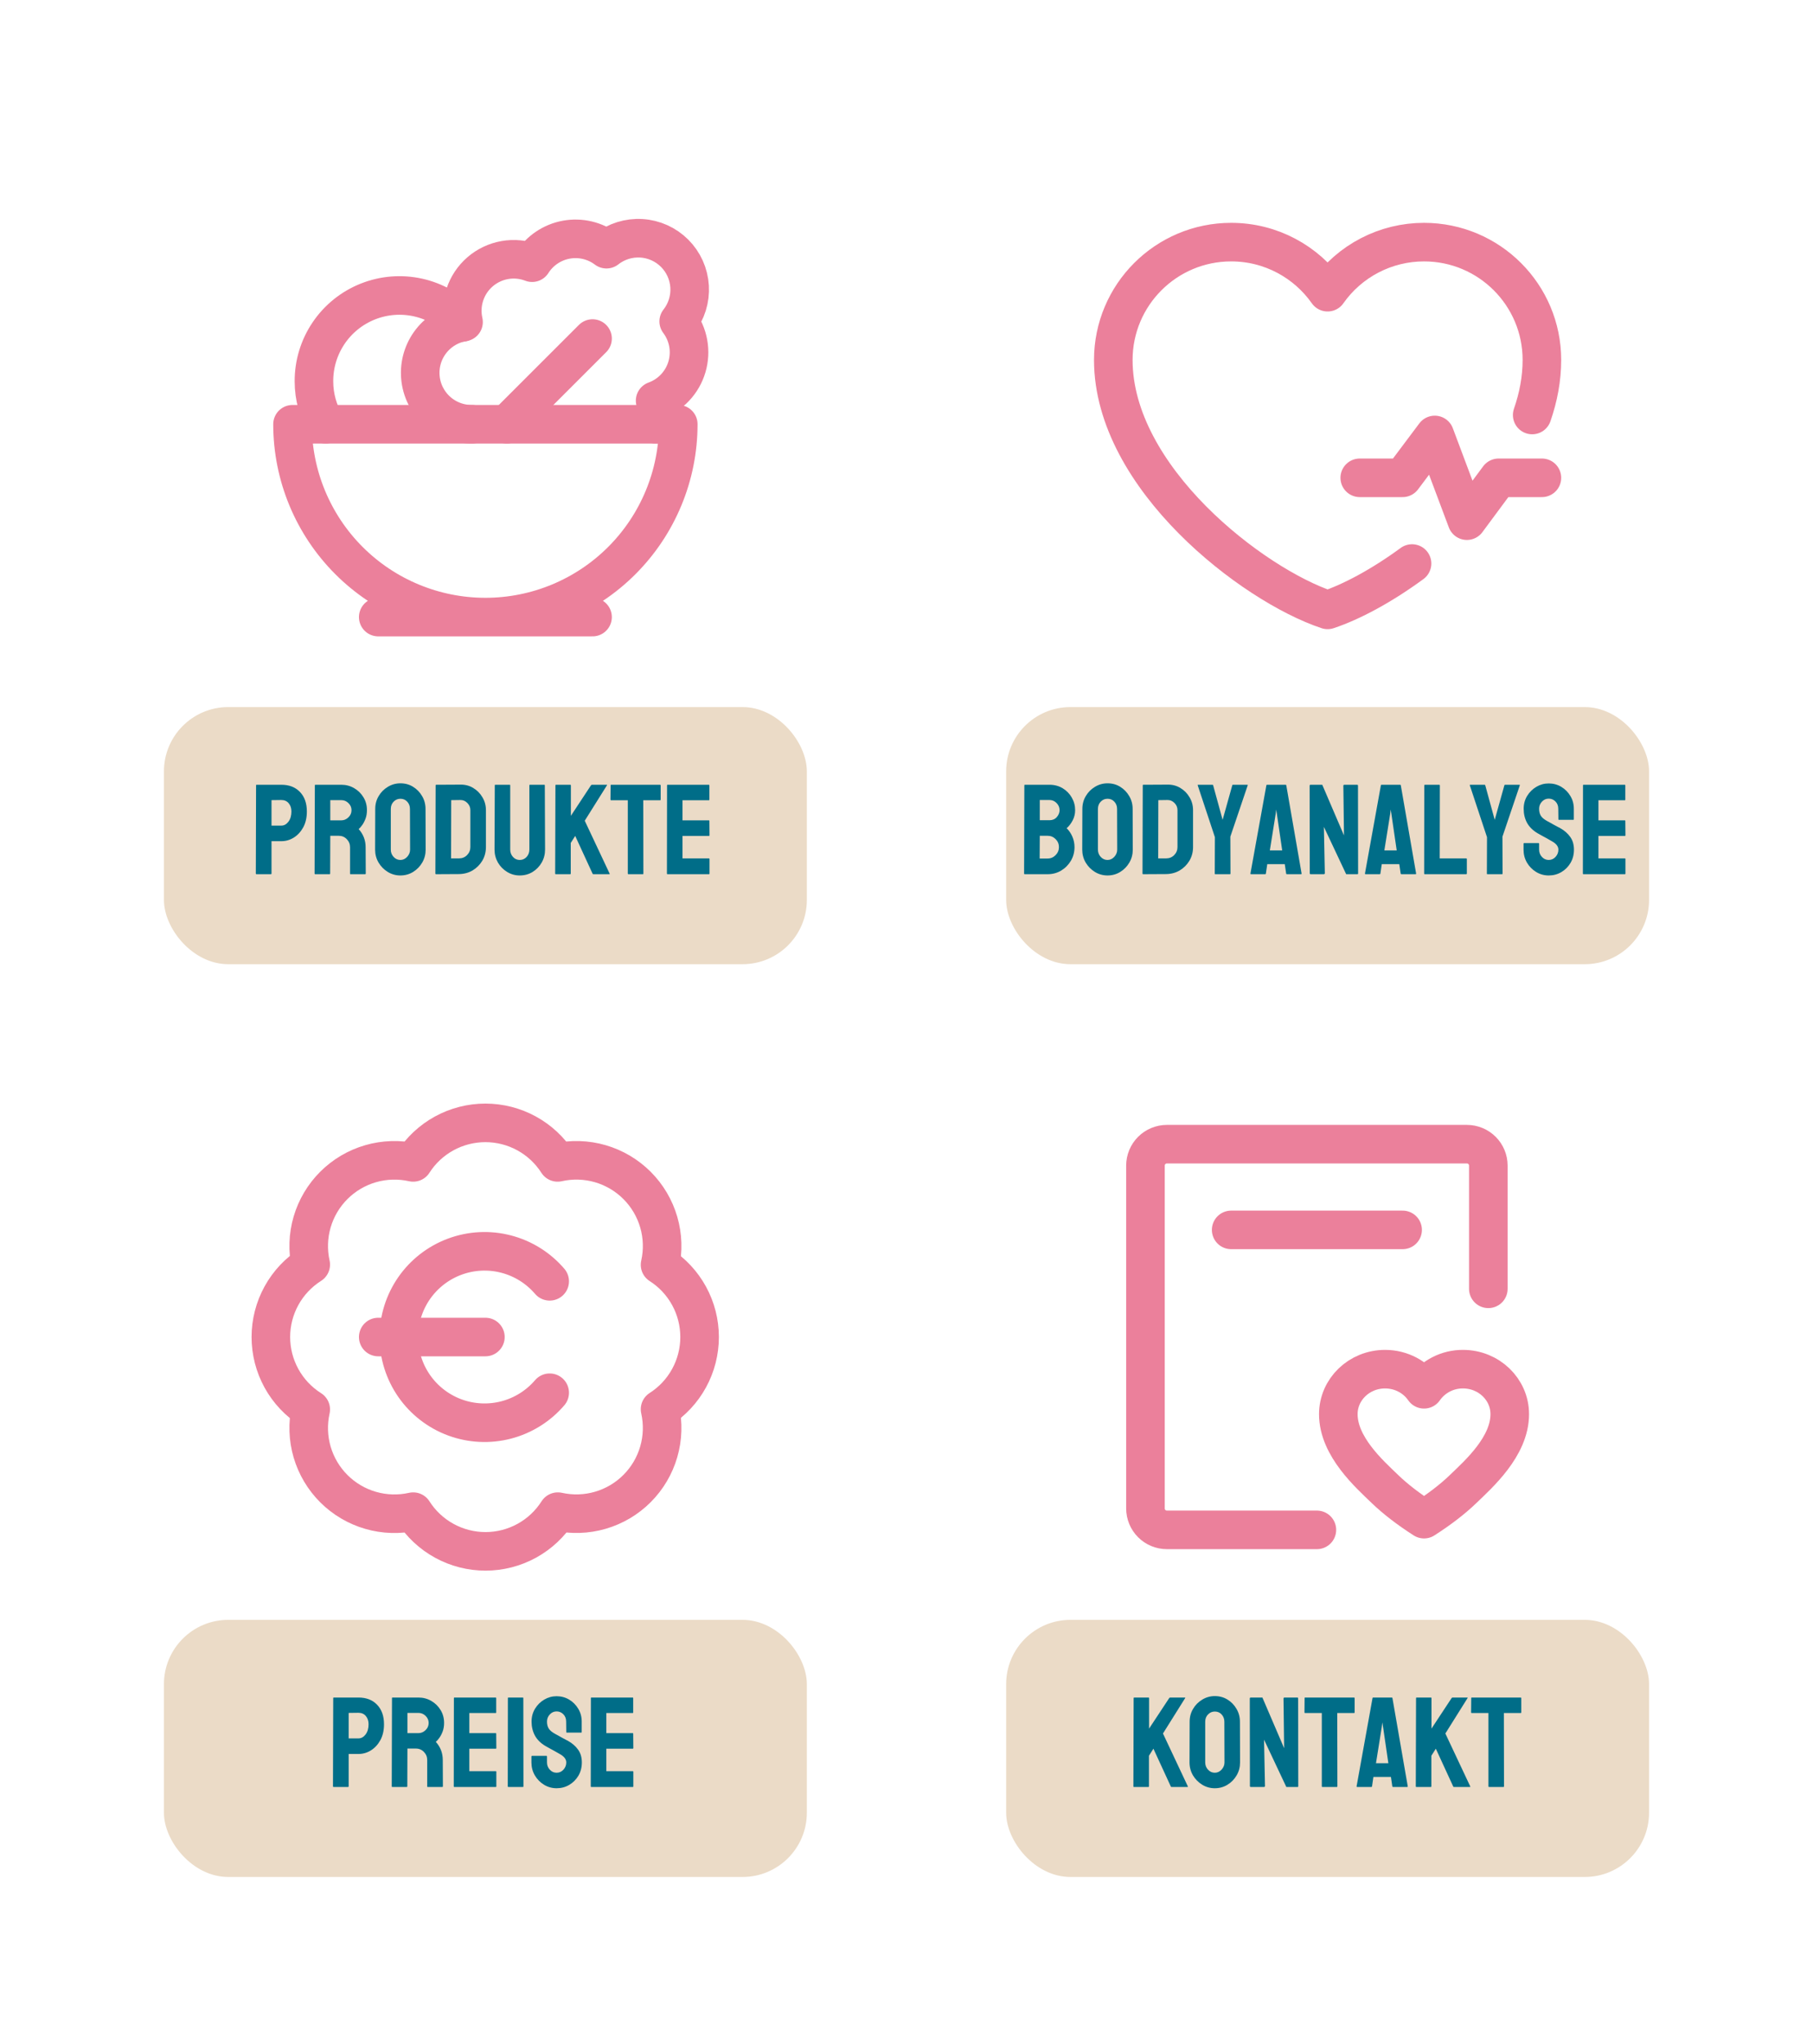 <svg width="282" height="318" viewBox="0 0 282 318" fill="none" xmlns="http://www.w3.org/2000/svg">
<path d="M58.833 96H92.167M75.5 96C83.457 96 91.087 92.839 96.713 87.213C102.339 81.587 105.5 73.957 105.5 66H45.5C45.5 73.957 48.661 81.587 54.287 87.213C59.913 92.839 67.543 96 75.5 96Z" stroke="#EB809B" stroke-width="6" stroke-linecap="round" stroke-linejoin="round"/>
<path d="M73.433 66C71.415 66.019 69.463 65.274 67.971 63.914C66.479 62.554 65.555 60.681 65.387 58.669C65.218 56.657 65.816 54.656 67.061 53.067C68.306 51.477 70.106 50.418 72.1 50.1C71.781 48.687 71.851 47.215 72.303 45.839C72.755 44.463 73.573 43.236 74.667 42.288C75.762 41.34 77.094 40.707 78.52 40.457C79.947 40.207 81.414 40.348 82.767 40.867C83.359 39.934 84.138 39.135 85.054 38.519C85.97 37.902 87.004 37.482 88.09 37.285C89.177 37.088 90.293 37.117 91.367 37.372C92.441 37.627 93.451 38.102 94.333 38.767C95.872 37.557 97.8 36.954 99.754 37.071C101.707 37.187 103.55 38.016 104.934 39.4C106.317 40.783 107.146 42.626 107.263 44.58C107.379 46.533 106.776 48.461 105.567 50C106.319 51 106.827 52.162 107.049 53.394C107.271 54.625 107.2 55.892 106.844 57.091C106.487 58.291 105.854 59.39 104.995 60.3C104.137 61.211 103.077 61.907 101.9 62.333C102.205 63.533 102.239 64.785 102 66M78.833 66L92.167 52.667" stroke="#EB809B" stroke-width="6" stroke-linecap="round" stroke-linejoin="round"/>
<path d="M71.833 50.167C70.005 48.218 67.632 46.864 65.023 46.284C62.415 45.703 59.692 45.922 57.209 46.911C54.727 47.9 52.6 49.615 51.106 51.831C49.612 54.046 48.82 56.661 48.833 59.333C48.833 61.767 49.5 64.033 50.633 66" stroke="#EB809B" stroke-width="6" stroke-linecap="round" stroke-linejoin="round"/>
<rect x="25.5" y="110" width="100" height="40" rx="10" fill="#EBDBC7"/>
<path d="M42.135 136H39.889C39.824 136 39.791 135.967 39.791 135.902L39.83 122.162C39.83 122.11 39.856 122.084 39.908 122.084H43.756C44.98 122.084 45.947 122.458 46.656 123.207C47.372 123.949 47.73 124.962 47.73 126.244C47.73 127.182 47.545 127.999 47.174 128.695C46.796 129.385 46.308 129.919 45.709 130.297C45.11 130.674 44.459 130.863 43.756 130.863H42.232V135.902C42.232 135.967 42.2 136 42.135 136ZM43.756 124.457L42.232 124.477V128.441H43.756C44.179 128.441 44.547 128.24 44.859 127.836C45.172 127.426 45.328 126.895 45.328 126.244C45.328 125.723 45.188 125.297 44.908 124.965C44.628 124.626 44.244 124.457 43.756 124.457ZM51.275 136H49.01C48.958 136 48.932 135.967 48.932 135.902L48.971 122.162C48.971 122.11 48.997 122.084 49.049 122.084H53.092C53.815 122.084 54.478 122.26 55.084 122.611C55.69 122.963 56.171 123.435 56.529 124.027C56.894 124.62 57.076 125.29 57.076 126.039C57.076 126.527 57.001 126.97 56.852 127.367C56.702 127.764 56.526 128.1 56.324 128.373C56.129 128.646 55.95 128.848 55.787 128.979C56.51 129.779 56.871 130.72 56.871 131.801L56.891 135.902C56.891 135.967 56.858 136 56.793 136H54.527C54.475 136 54.449 135.98 54.449 135.941V131.801C54.449 131.319 54.28 130.902 53.941 130.551C53.603 130.199 53.186 130.023 52.691 130.023H51.373L51.353 135.902C51.353 135.967 51.328 136 51.275 136ZM53.092 124.477H51.373V127.621H53.092C53.502 127.621 53.867 127.468 54.185 127.162C54.511 126.856 54.674 126.482 54.674 126.039C54.674 125.616 54.518 125.251 54.205 124.945C53.893 124.633 53.522 124.477 53.092 124.477ZM62.281 136.195C61.572 136.195 60.917 136.013 60.318 135.648C59.726 135.284 59.247 134.799 58.883 134.193C58.525 133.581 58.346 132.911 58.346 132.182L58.365 125.844C58.365 125.102 58.544 124.434 58.902 123.842C59.254 123.243 59.729 122.764 60.328 122.406C60.927 122.042 61.578 121.859 62.281 121.859C63.01 121.859 63.665 122.038 64.244 122.396C64.83 122.755 65.299 123.236 65.65 123.842C66.008 124.441 66.188 125.108 66.188 125.844L66.207 132.182C66.207 132.911 66.031 133.578 65.68 134.184C65.322 134.796 64.846 135.284 64.254 135.648C63.661 136.013 63.004 136.195 62.281 136.195ZM62.281 133.783C62.685 133.783 63.036 133.62 63.336 133.295C63.635 132.963 63.785 132.592 63.785 132.182L63.766 125.844C63.766 125.401 63.626 125.027 63.346 124.721C63.066 124.415 62.711 124.262 62.281 124.262C61.871 124.262 61.52 124.411 61.227 124.711C60.934 125.01 60.787 125.388 60.787 125.844V132.182C60.787 132.618 60.934 132.995 61.227 133.314C61.52 133.627 61.871 133.783 62.281 133.783ZM71.402 135.98L67.818 136C67.753 136 67.721 135.967 67.721 135.902L67.76 122.162C67.76 122.11 67.786 122.084 67.838 122.084L71.578 122.064C72.32 122.045 72.991 122.214 73.59 122.572C74.195 122.93 74.677 123.415 75.035 124.027C75.4 124.633 75.582 125.303 75.582 126.039V131.781C75.582 132.549 75.397 133.253 75.025 133.891C74.648 134.522 74.147 135.027 73.522 135.404C72.897 135.775 72.19 135.967 71.402 135.98ZM71.578 124.457L70.182 124.477L70.162 133.539H71.402C71.897 133.539 72.314 133.367 72.652 133.021C72.991 132.676 73.16 132.263 73.16 131.781V126.02C73.16 125.596 73.004 125.229 72.691 124.916C72.379 124.597 72.008 124.444 71.578 124.457ZM80.836 136.195C80.133 136.195 79.482 136.013 78.883 135.648C78.284 135.284 77.805 134.796 77.447 134.184C77.096 133.565 76.92 132.891 76.92 132.162L76.959 122.162C76.959 122.11 76.985 122.084 77.037 122.084H79.283C79.335 122.084 79.361 122.11 79.361 122.162V132.162C79.361 132.611 79.505 132.995 79.791 133.314C80.078 133.627 80.426 133.783 80.836 133.783C81.266 133.783 81.624 133.627 81.91 133.314C82.197 132.995 82.34 132.611 82.34 132.162V122.162C82.34 122.11 82.366 122.084 82.418 122.084H84.664C84.716 122.084 84.742 122.11 84.742 122.162L84.781 132.162C84.781 132.898 84.606 133.575 84.254 134.193C83.896 134.805 83.421 135.294 82.828 135.658C82.236 136.016 81.572 136.195 80.836 136.195ZM88.697 136H86.432C86.38 136 86.353 135.967 86.353 135.902L86.393 122.182C86.393 122.117 86.419 122.084 86.471 122.084H88.717C88.769 122.084 88.795 122.117 88.795 122.182V126.918L91.93 122.162C91.982 122.11 92.031 122.084 92.076 122.084H94.371C94.43 122.084 94.443 122.11 94.41 122.162L90.953 127.68L94.83 135.922C94.863 135.974 94.83 136 94.732 136H92.291C92.226 136 92.187 135.974 92.174 135.922L89.469 130.043L88.775 131.137V135.902C88.775 135.967 88.749 136 88.697 136ZM99.996 136H97.74C97.682 136 97.652 135.967 97.652 135.902V124.496H95.055C94.99 124.496 94.957 124.464 94.957 124.398L94.977 122.162C94.977 122.11 95.003 122.084 95.055 122.084H102.652C102.724 122.084 102.76 122.11 102.76 122.162V124.398C102.76 124.464 102.734 124.496 102.682 124.496H100.055L100.074 135.902C100.074 135.967 100.048 136 99.996 136ZM110.279 136H103.814C103.762 136 103.736 135.967 103.736 135.902L103.756 122.162C103.756 122.11 103.782 122.084 103.834 122.084H110.26C110.312 122.084 110.338 122.117 110.338 122.182V124.418C110.338 124.47 110.312 124.496 110.26 124.496H106.158V127.621H110.26C110.312 127.621 110.338 127.647 110.338 127.699L110.357 129.965C110.357 130.017 110.331 130.043 110.279 130.043H106.158V133.539H110.279C110.331 133.539 110.357 133.572 110.357 133.637V135.922C110.357 135.974 110.331 136 110.279 136Z" fill="#006D88"/>
<path d="M219.632 87.667C214.922 91.123 210.207 93.645 206.5 94.877C194.833 91 173.167 74.333 173.167 56C173.167 45.875 181.375 37.667 191.5 37.667C197.7 37.667 203.183 40.745 206.5 45.457C208.191 43.049 210.437 41.084 213.048 39.728C215.659 38.372 218.558 37.665 221.5 37.667C231.625 37.667 239.833 45.875 239.833 56C239.833 58.912 239.287 61.78 238.322 64.562" stroke="#EB809B" stroke-width="6" stroke-linecap="round" stroke-linejoin="round"/>
<path d="M211.5 74.333H218.167L223.167 67.667L228.167 81L233.103 74.333H239.833" stroke="#EB809B" stroke-width="6" stroke-linecap="round" stroke-linejoin="round"/>
<rect x="156.5" y="110" width="100" height="40" rx="10" fill="#EBDBC7"/>
<path d="M162.953 136H159.369C159.317 136 159.291 135.967 159.291 135.902L159.33 122.162C159.33 122.11 159.356 122.084 159.408 122.084H163.256C164.005 122.084 164.685 122.266 165.297 122.631C165.896 122.995 166.368 123.48 166.713 124.086C167.058 124.685 167.23 125.336 167.23 126.039C167.23 126.612 167.1 127.146 166.84 127.641C166.579 128.135 166.27 128.536 165.912 128.842C166.296 129.226 166.596 129.672 166.811 130.18C167.025 130.688 167.133 131.221 167.133 131.781C167.133 132.556 166.947 133.262 166.576 133.9C166.199 134.538 165.694 135.049 165.062 135.434C164.431 135.811 163.728 136 162.953 136ZM163.256 124.457H161.732V127.602H163.256C163.718 127.602 164.092 127.439 164.379 127.113C164.665 126.781 164.809 126.423 164.809 126.039C164.809 125.616 164.656 125.248 164.35 124.936C164.044 124.617 163.679 124.457 163.256 124.457ZM162.953 130.023H161.732L161.713 133.559H162.953C163.435 133.559 163.848 133.383 164.193 133.031C164.538 132.68 164.711 132.263 164.711 131.781C164.711 131.299 164.538 130.886 164.193 130.541C163.848 130.196 163.435 130.023 162.953 130.023ZM172.27 136.195C171.56 136.195 170.906 136.013 170.307 135.648C169.714 135.284 169.236 134.799 168.871 134.193C168.513 133.581 168.334 132.911 168.334 132.182L168.354 125.844C168.354 125.102 168.533 124.434 168.891 123.842C169.242 123.243 169.717 122.764 170.316 122.406C170.915 122.042 171.566 121.859 172.27 121.859C172.999 121.859 173.653 122.038 174.232 122.396C174.818 122.755 175.287 123.236 175.639 123.842C175.997 124.441 176.176 125.108 176.176 125.844L176.195 132.182C176.195 132.911 176.02 133.578 175.668 134.184C175.31 134.796 174.835 135.284 174.242 135.648C173.65 136.013 172.992 136.195 172.27 136.195ZM172.27 133.783C172.673 133.783 173.025 133.62 173.324 133.295C173.624 132.963 173.773 132.592 173.773 132.182L173.754 125.844C173.754 125.401 173.614 125.027 173.334 124.721C173.054 124.415 172.699 124.262 172.27 124.262C171.859 124.262 171.508 124.411 171.215 124.711C170.922 125.01 170.775 125.388 170.775 125.844V132.182C170.775 132.618 170.922 132.995 171.215 133.314C171.508 133.627 171.859 133.783 172.27 133.783ZM181.391 135.98L177.807 136C177.742 136 177.709 135.967 177.709 135.902L177.748 122.162C177.748 122.11 177.774 122.084 177.826 122.084L181.566 122.064C182.309 122.045 182.979 122.214 183.578 122.572C184.184 122.93 184.665 123.415 185.023 124.027C185.388 124.633 185.57 125.303 185.57 126.039V131.781C185.57 132.549 185.385 133.253 185.014 133.891C184.636 134.522 184.135 135.027 183.51 135.404C182.885 135.775 182.178 135.967 181.391 135.98ZM181.566 124.457L180.17 124.477L180.15 133.539H181.391C181.885 133.539 182.302 133.367 182.641 133.021C182.979 132.676 183.148 132.263 183.148 131.781V126.02C183.148 125.596 182.992 125.229 182.68 124.916C182.367 124.597 181.996 124.444 181.566 124.457ZM191.312 136H189.018C188.972 136 188.949 135.974 188.949 135.922L188.969 130.238L186.293 122.162C186.28 122.11 186.299 122.084 186.352 122.084H188.578C188.643 122.084 188.682 122.11 188.695 122.162L190.17 127.543L191.674 122.162C191.687 122.11 191.719 122.084 191.771 122.084H194.018C194.07 122.084 194.089 122.11 194.076 122.162L191.371 130.16L191.391 135.922C191.391 135.974 191.365 136 191.312 136ZM194.496 135.902L196.977 122.162C196.99 122.11 197.022 122.084 197.074 122.084H199.975C200.027 122.084 200.059 122.11 200.072 122.162L202.455 135.902C202.462 135.967 202.436 136 202.377 136H200.16C200.095 136 200.059 135.967 200.053 135.902L199.838 134.438H197.113L196.898 135.902C196.892 135.967 196.859 136 196.801 136H194.574C194.522 136 194.496 135.967 194.496 135.902ZM198.412 126.684L197.514 132.299H199.438L198.617 126.684L198.5 125.941L198.412 126.684ZM205.883 136H203.881C203.777 136 203.725 135.954 203.725 135.863L203.705 122.24C203.705 122.136 203.757 122.084 203.861 122.084H205.668L209.047 129.965L208.949 122.24C208.949 122.136 209.008 122.084 209.125 122.084H211.107C211.186 122.084 211.225 122.136 211.225 122.24L211.244 135.883C211.244 135.961 211.212 136 211.146 136H209.389L205.922 128.637L206.068 135.844C206.068 135.948 206.007 136 205.883 136ZM212.309 135.902L214.789 122.162C214.802 122.11 214.835 122.084 214.887 122.084H217.787C217.839 122.084 217.872 122.11 217.885 122.162L220.268 135.902C220.274 135.967 220.248 136 220.189 136H217.973C217.908 136 217.872 135.967 217.865 135.902L217.65 134.438H214.926L214.711 135.902C214.704 135.967 214.672 136 214.613 136H212.387C212.335 136 212.309 135.967 212.309 135.902ZM216.225 126.684L215.326 132.299H217.25L216.43 126.684L216.312 125.941L216.225 126.684ZM228.061 136H221.596C221.544 136 221.518 135.967 221.518 135.902L221.537 122.182C221.537 122.117 221.57 122.084 221.635 122.084H223.861C223.926 122.084 223.959 122.117 223.959 122.182L223.939 133.539H228.061C228.126 133.539 228.158 133.572 228.158 133.637V135.902C228.158 135.967 228.126 136 228.061 136ZM233.637 136H231.342C231.296 136 231.273 135.974 231.273 135.922L231.293 130.238L228.617 122.162C228.604 122.11 228.624 122.084 228.676 122.084H230.902C230.967 122.084 231.007 122.11 231.02 122.162L232.494 127.543L233.998 122.162C234.011 122.11 234.044 122.084 234.096 122.084H236.342C236.394 122.084 236.413 122.11 236.4 122.162L233.695 130.16L233.715 135.922C233.715 135.974 233.689 136 233.637 136ZM240.893 136.195C240.183 136.195 239.529 136.013 238.93 135.648C238.337 135.284 237.862 134.799 237.504 134.193C237.152 133.581 236.977 132.911 236.977 132.182V131.264C236.977 131.192 237.009 131.156 237.074 131.156H239.32C239.372 131.156 239.398 131.192 239.398 131.264V132.182C239.398 132.618 239.545 132.995 239.838 133.314C240.131 133.627 240.482 133.783 240.893 133.783C241.309 133.783 241.664 133.624 241.957 133.305C242.25 132.979 242.396 132.605 242.396 132.182C242.396 131.693 242.077 131.267 241.439 130.902C241.335 130.837 241.199 130.759 241.029 130.668C240.867 130.57 240.671 130.46 240.443 130.336C240.215 130.212 239.994 130.092 239.779 129.975C239.564 129.851 239.356 129.734 239.154 129.623C238.425 129.193 237.882 128.656 237.523 128.012C237.172 127.361 236.996 126.632 236.996 125.824C236.996 125.082 237.178 124.411 237.543 123.812C237.908 123.22 238.383 122.751 238.969 122.406C239.561 122.055 240.202 121.879 240.893 121.879C241.602 121.879 242.253 122.055 242.846 122.406C243.438 122.764 243.91 123.24 244.262 123.832C244.62 124.424 244.799 125.089 244.799 125.824V127.465C244.799 127.517 244.773 127.543 244.721 127.543H242.475C242.423 127.543 242.396 127.517 242.396 127.465L242.377 125.824C242.377 125.355 242.23 124.975 241.938 124.682C241.645 124.389 241.296 124.242 240.893 124.242C240.482 124.242 240.131 124.398 239.838 124.711C239.545 125.023 239.398 125.395 239.398 125.824C239.398 126.26 239.49 126.625 239.672 126.918C239.861 127.211 240.202 127.491 240.697 127.758C240.749 127.784 240.87 127.849 241.059 127.953C241.247 128.057 241.456 128.174 241.684 128.305C241.918 128.428 242.13 128.542 242.318 128.646C242.507 128.744 242.621 128.803 242.66 128.822C243.324 129.193 243.848 129.649 244.232 130.189C244.623 130.73 244.818 131.394 244.818 132.182C244.818 132.943 244.643 133.627 244.291 134.232C243.933 134.838 243.458 135.316 242.865 135.668C242.273 136.02 241.615 136.195 240.893 136.195ZM252.748 136H246.283C246.231 136 246.205 135.967 246.205 135.902L246.225 122.162C246.225 122.11 246.251 122.084 246.303 122.084H252.729C252.781 122.084 252.807 122.117 252.807 122.182V124.418C252.807 124.47 252.781 124.496 252.729 124.496H248.627V127.621H252.729C252.781 127.621 252.807 127.647 252.807 127.699L252.826 129.965C252.826 130.017 252.8 130.043 252.748 130.043H248.627V133.539H252.748C252.8 133.539 252.826 133.572 252.826 133.637V135.922C252.826 135.974 252.8 136 252.748 136Z" fill="#006D88"/>
<path d="M58.833 208H75.5M48.333 196.733C47.847 194.542 47.922 192.263 48.55 190.108C49.179 187.953 50.343 185.991 51.932 184.406C53.521 182.82 55.484 181.661 57.641 181.037C59.797 180.412 62.076 180.342 64.267 180.833C65.472 178.948 67.133 177.396 69.097 176.321C71.06 175.246 73.262 174.683 75.5 174.683C77.738 174.683 79.94 175.246 81.903 176.321C83.867 177.396 85.528 178.948 86.733 180.833C88.927 180.34 91.21 180.41 93.37 181.036C95.53 181.662 97.496 182.824 99.086 184.414C100.676 186.004 101.838 187.97 102.464 190.13C103.09 192.29 103.16 194.573 102.667 196.767C104.552 197.972 106.104 199.633 107.179 201.597C108.254 203.56 108.817 205.762 108.817 208C108.817 210.238 108.254 212.44 107.179 214.403C106.104 216.367 104.552 218.028 102.667 219.233C103.158 221.424 103.088 223.703 102.463 225.859C101.839 228.016 100.68 229.979 99.094 231.568C97.508 233.158 95.547 234.32 93.392 234.949C91.237 235.578 88.958 235.653 86.767 235.167C85.562 237.06 83.9 238.618 81.934 239.698C79.967 240.777 77.76 241.344 75.517 241.344C73.273 241.344 71.066 240.777 69.1 239.698C67.133 238.618 65.471 237.06 64.267 235.167C62.076 235.658 59.797 235.588 57.641 234.963C55.484 234.339 53.521 233.18 51.932 231.594C50.343 230.009 49.179 228.047 48.55 225.892C47.922 223.737 47.847 221.458 48.333 219.267C46.433 218.064 44.868 216.401 43.783 214.431C42.699 212.461 42.13 210.249 42.13 208C42.13 205.751 42.699 203.539 43.783 201.569C44.868 199.599 46.433 197.936 48.333 196.733Z" stroke="#EB809B" stroke-width="6" stroke-linecap="round" stroke-linejoin="round"/>
<path d="M85.5 199.333C83.728 197.262 81.365 195.784 78.727 195.097C76.09 194.41 73.305 194.548 70.748 195.492C68.191 196.437 65.986 198.142 64.427 200.378C62.87 202.614 62.034 205.275 62.034 208C62.034 210.726 62.87 213.386 64.427 215.622C65.986 217.858 68.191 219.563 70.748 220.508C73.305 221.452 76.09 221.59 78.727 220.903C81.365 220.216 83.728 218.738 85.5 216.667" stroke="#EB809B" stroke-width="6" stroke-linecap="round" stroke-linejoin="round"/>
<rect x="25.5" y="252" width="100" height="40" rx="10" fill="#EBDBC7"/>
<path d="M54.135 278H51.889C51.824 278 51.791 277.967 51.791 277.902L51.83 264.162C51.83 264.11 51.856 264.084 51.908 264.084H55.756C56.98 264.084 57.947 264.458 58.656 265.207C59.372 265.949 59.73 266.962 59.73 268.244C59.73 269.182 59.545 269.999 59.174 270.695C58.796 271.385 58.308 271.919 57.709 272.297C57.11 272.674 56.459 272.863 55.756 272.863H54.232V277.902C54.232 277.967 54.2 278 54.135 278ZM55.756 266.457L54.232 266.477V270.441H55.756C56.179 270.441 56.547 270.24 56.859 269.836C57.172 269.426 57.328 268.895 57.328 268.244C57.328 267.723 57.188 267.297 56.908 266.965C56.628 266.626 56.244 266.457 55.756 266.457ZM63.275 278H61.01C60.958 278 60.932 277.967 60.932 277.902L60.971 264.162C60.971 264.11 60.997 264.084 61.049 264.084H65.092C65.814 264.084 66.478 264.26 67.084 264.611C67.689 264.963 68.171 265.435 68.529 266.027C68.894 266.62 69.076 267.29 69.076 268.039C69.076 268.527 69.001 268.97 68.852 269.367C68.702 269.764 68.526 270.1 68.324 270.373C68.129 270.646 67.95 270.848 67.787 270.979C68.51 271.779 68.871 272.72 68.871 273.801L68.891 277.902C68.891 277.967 68.858 278 68.793 278H66.527C66.475 278 66.449 277.98 66.449 277.941V273.801C66.449 273.319 66.28 272.902 65.941 272.551C65.603 272.199 65.186 272.023 64.691 272.023H63.373L63.353 277.902C63.353 277.967 63.328 278 63.275 278ZM65.092 266.477H63.373V269.621H65.092C65.502 269.621 65.867 269.468 66.186 269.162C66.511 268.856 66.674 268.482 66.674 268.039C66.674 267.616 66.518 267.251 66.205 266.945C65.893 266.633 65.522 266.477 65.092 266.477ZM77.123 278H70.658C70.606 278 70.58 277.967 70.58 277.902L70.6 264.162C70.6 264.11 70.626 264.084 70.678 264.084H77.103C77.156 264.084 77.182 264.117 77.182 264.182V266.418C77.182 266.47 77.156 266.496 77.103 266.496H73.002V269.621H77.103C77.156 269.621 77.182 269.647 77.182 269.699L77.201 271.965C77.201 272.017 77.175 272.043 77.123 272.043H73.002V275.539H77.123C77.175 275.539 77.201 275.572 77.201 275.637V277.922C77.201 277.974 77.175 278 77.123 278ZM81.342 278H79.076C79.011 278 78.978 277.967 78.978 277.902L78.998 264.162C78.998 264.11 79.024 264.084 79.076 264.084H81.322C81.374 264.084 81.4 264.11 81.4 264.162L81.42 277.902C81.42 277.967 81.394 278 81.342 278ZM86.576 278.195C85.867 278.195 85.212 278.013 84.613 277.648C84.021 277.284 83.546 276.799 83.188 276.193C82.836 275.581 82.66 274.911 82.66 274.182V273.264C82.66 273.192 82.693 273.156 82.758 273.156H85.004C85.056 273.156 85.082 273.192 85.082 273.264V274.182C85.082 274.618 85.228 274.995 85.522 275.314C85.814 275.627 86.166 275.783 86.576 275.783C86.993 275.783 87.348 275.624 87.641 275.305C87.934 274.979 88.08 274.605 88.08 274.182C88.08 273.693 87.761 273.267 87.123 272.902C87.019 272.837 86.882 272.759 86.713 272.668C86.55 272.57 86.355 272.46 86.127 272.336C85.899 272.212 85.678 272.092 85.463 271.975C85.248 271.851 85.04 271.734 84.838 271.623C84.109 271.193 83.565 270.656 83.207 270.012C82.856 269.361 82.68 268.632 82.68 267.824C82.68 267.082 82.862 266.411 83.227 265.812C83.591 265.22 84.066 264.751 84.652 264.406C85.245 264.055 85.886 263.879 86.576 263.879C87.286 263.879 87.937 264.055 88.529 264.406C89.122 264.764 89.594 265.24 89.945 265.832C90.303 266.424 90.482 267.089 90.482 267.824V269.465C90.482 269.517 90.456 269.543 90.404 269.543H88.158C88.106 269.543 88.08 269.517 88.08 269.465L88.061 267.824C88.061 267.355 87.914 266.975 87.621 266.682C87.328 266.389 86.98 266.242 86.576 266.242C86.166 266.242 85.814 266.398 85.522 266.711C85.228 267.023 85.082 267.395 85.082 267.824C85.082 268.26 85.173 268.625 85.356 268.918C85.544 269.211 85.886 269.491 86.381 269.758C86.433 269.784 86.553 269.849 86.742 269.953C86.931 270.057 87.139 270.174 87.367 270.305C87.602 270.428 87.813 270.542 88.002 270.646C88.191 270.744 88.305 270.803 88.344 270.822C89.008 271.193 89.532 271.649 89.916 272.189C90.307 272.73 90.502 273.394 90.502 274.182C90.502 274.943 90.326 275.627 89.975 276.232C89.617 276.838 89.141 277.316 88.549 277.668C87.956 278.02 87.299 278.195 86.576 278.195ZM98.432 278H91.967C91.915 278 91.889 277.967 91.889 277.902L91.908 264.162C91.908 264.11 91.934 264.084 91.986 264.084H98.412C98.464 264.084 98.49 264.117 98.49 264.182V266.418C98.49 266.47 98.464 266.496 98.412 266.496H94.311V269.621H98.412C98.464 269.621 98.49 269.647 98.49 269.699L98.51 271.965C98.51 272.017 98.484 272.043 98.432 272.043H94.311V275.539H98.432C98.484 275.539 98.51 275.572 98.51 275.637V277.922C98.51 277.974 98.484 278 98.432 278Z" fill="#006D88"/>
<path d="M204.833 238H181.5C180.616 238 179.768 237.649 179.143 237.024C178.518 236.399 178.167 235.551 178.167 234.667V181.333C178.167 180.449 178.518 179.601 179.143 178.976C179.768 178.351 180.616 178 181.5 178H228.167C229.051 178 229.899 178.351 230.524 178.976C231.149 179.601 231.5 180.449 231.5 181.333V200.5" stroke="#EB809B" stroke-width="6" stroke-linecap="round" stroke-linejoin="round"/>
<path d="M227.56 213C231.577 213 234.833 216.133 234.833 220C234.833 225.033 229.983 229.333 227.56 231.667C225.944 233.222 223.924 234.778 221.5 236.333C219.076 234.778 217.056 233.222 215.44 231.667C213.015 229.333 208.167 225.033 208.167 220C208.167 216.133 211.423 213 215.44 213C217.968 213 220.197 214.243 221.5 216.13C222.181 215.156 223.088 214.363 224.144 213.818C225.2 213.272 226.372 212.992 227.56 213Z" stroke="#EB809B" stroke-width="6" stroke-linejoin="round"/>
<path d="M191.5 191.333H218.167" stroke="#EB809B" stroke-width="6" stroke-linecap="round"/>
<rect x="156.5" y="252" width="100" height="40" rx="10" fill="#EBDBC7"/>
<path d="M178.635 278H176.369C176.317 278 176.291 277.967 176.291 277.902L176.33 264.182C176.33 264.117 176.356 264.084 176.408 264.084H178.654C178.706 264.084 178.732 264.117 178.732 264.182V268.918L181.867 264.162C181.919 264.11 181.968 264.084 182.014 264.084H184.309C184.367 264.084 184.38 264.11 184.348 264.162L180.891 269.68L184.768 277.922C184.8 277.974 184.768 278 184.67 278H182.229C182.163 278 182.124 277.974 182.111 277.922L179.406 272.043L178.713 273.137V277.902C178.713 277.967 178.687 278 178.635 278ZM188.957 278.195C188.247 278.195 187.593 278.013 186.994 277.648C186.402 277.284 185.923 276.799 185.559 276.193C185.201 275.581 185.021 274.911 185.021 274.182L185.041 267.844C185.041 267.102 185.22 266.434 185.578 265.842C185.93 265.243 186.405 264.764 187.004 264.406C187.603 264.042 188.254 263.859 188.957 263.859C189.686 263.859 190.34 264.038 190.92 264.396C191.506 264.755 191.975 265.236 192.326 265.842C192.684 266.441 192.863 267.108 192.863 267.844L192.883 274.182C192.883 274.911 192.707 275.578 192.355 276.184C191.997 276.796 191.522 277.284 190.93 277.648C190.337 278.013 189.68 278.195 188.957 278.195ZM188.957 275.783C189.361 275.783 189.712 275.62 190.012 275.295C190.311 274.963 190.461 274.592 190.461 274.182L190.441 267.844C190.441 267.401 190.301 267.027 190.021 266.721C189.742 266.415 189.387 266.262 188.957 266.262C188.547 266.262 188.195 266.411 187.902 266.711C187.609 267.01 187.463 267.388 187.463 267.844V274.182C187.463 274.618 187.609 274.995 187.902 275.314C188.195 275.627 188.547 275.783 188.957 275.783ZM196.574 278H194.572C194.468 278 194.416 277.954 194.416 277.863L194.396 264.24C194.396 264.136 194.449 264.084 194.553 264.084H196.359L199.738 271.965L199.641 264.24C199.641 264.136 199.699 264.084 199.816 264.084H201.799C201.877 264.084 201.916 264.136 201.916 264.24L201.936 277.883C201.936 277.961 201.903 278 201.838 278H200.08L196.613 270.637L196.76 277.844C196.76 277.948 196.698 278 196.574 278ZM207.941 278H205.686C205.627 278 205.598 277.967 205.598 277.902V266.496H203C202.935 266.496 202.902 266.464 202.902 266.398L202.922 264.162C202.922 264.11 202.948 264.084 203 264.084H210.598C210.669 264.084 210.705 264.11 210.705 264.162V266.398C210.705 266.464 210.679 266.496 210.627 266.496H208L208.02 277.902C208.02 277.967 207.993 278 207.941 278ZM211.008 277.902L213.488 264.162C213.501 264.11 213.534 264.084 213.586 264.084H216.486C216.538 264.084 216.571 264.11 216.584 264.162L218.967 277.902C218.973 277.967 218.947 278 218.889 278H216.672C216.607 278 216.571 277.967 216.564 277.902L216.35 276.438H213.625L213.41 277.902C213.404 277.967 213.371 278 213.312 278H211.086C211.034 278 211.008 277.967 211.008 277.902ZM214.924 268.684L214.025 274.299H215.949L215.129 268.684L215.012 267.941L214.924 268.684ZM222.561 278H220.295C220.243 278 220.217 277.967 220.217 277.902L220.256 264.182C220.256 264.117 220.282 264.084 220.334 264.084H222.58C222.632 264.084 222.658 264.117 222.658 264.182V268.918L225.793 264.162C225.845 264.11 225.894 264.084 225.939 264.084H228.234C228.293 264.084 228.306 264.11 228.273 264.162L224.816 269.68L228.693 277.922C228.726 277.974 228.693 278 228.596 278H226.154C226.089 278 226.05 277.974 226.037 277.922L223.332 272.043L222.639 273.137V277.902C222.639 277.967 222.613 278 222.561 278ZM233.859 278H231.604C231.545 278 231.516 277.967 231.516 277.902V266.496H228.918C228.853 266.496 228.82 266.464 228.82 266.398L228.84 264.162C228.84 264.11 228.866 264.084 228.918 264.084H236.516C236.587 264.084 236.623 264.11 236.623 264.162V266.398C236.623 266.464 236.597 266.496 236.545 266.496H233.918L233.938 277.902C233.938 277.967 233.911 278 233.859 278Z" fill="#006D88"/>
</svg>
